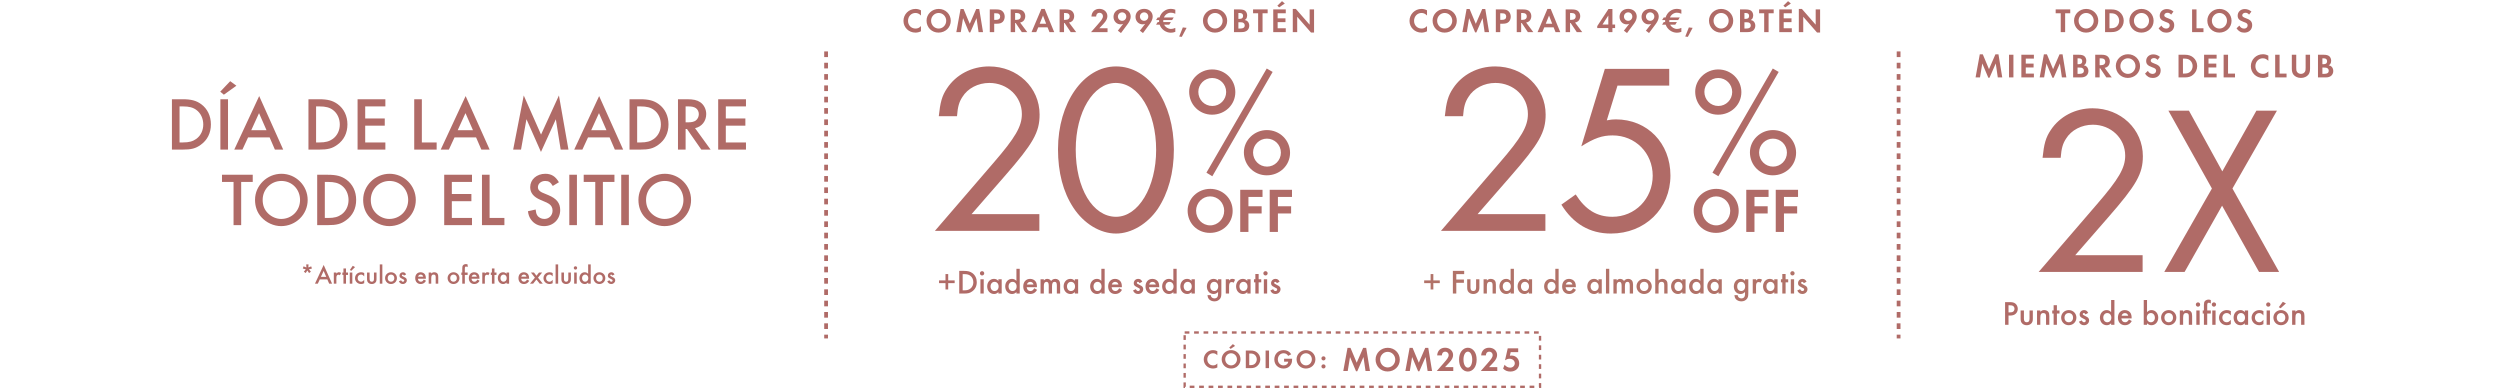 <svg width="1324" height="206" viewBox="0 0 1324 206" fill="none" xmlns="http://www.w3.org/2000/svg">
<path d="M91.052 79.234V52.554H96.652C101.252 52.554 103.932 53.274 106.532 55.154C109.852 57.594 111.692 61.394 111.692 65.874C111.692 70.434 109.852 74.154 106.332 76.674C103.652 78.634 101.332 79.234 96.572 79.234H91.052ZM95.092 75.434H96.892C100.132 75.434 102.132 74.874 104.012 73.514C106.332 71.794 107.652 69.034 107.652 65.914C107.652 62.754 106.292 59.914 104.012 58.234C102.252 56.914 100.132 56.354 96.892 56.354H95.092V75.434ZM120.756 52.554V79.234H116.716V52.554H120.756ZM125.196 45.394L118.556 50.154L116.636 48.554L121.916 42.994L125.196 45.394ZM142.785 72.754H131.385L128.385 79.234H124.065L137.265 50.874L149.985 79.234H145.585L142.785 72.754ZM141.145 68.954L137.185 59.914L133.065 68.954H141.145ZM163.356 79.234V52.554H168.956C173.556 52.554 176.236 53.274 178.836 55.154C182.156 57.594 183.996 61.394 183.996 65.874C183.996 70.434 182.156 74.154 178.636 76.674C175.956 78.634 173.636 79.234 168.876 79.234H163.356ZM167.396 75.434H169.196C172.436 75.434 174.436 74.874 176.316 73.514C178.636 71.794 179.956 69.034 179.956 65.914C179.956 62.754 178.596 59.914 176.316 58.234C174.556 56.914 172.436 56.354 169.196 56.354H167.396V75.434ZM204.092 56.354H193.412V62.754H203.772V66.554H193.412V75.434H204.092V79.234H189.372V52.554H204.092V56.354ZM223.412 52.554V75.434H231.252V79.234H219.372V52.554H223.412ZM252.121 72.754H240.721L237.721 79.234H233.401L246.601 50.874L259.321 79.234H254.921L252.121 72.754ZM250.481 68.954L246.521 59.914L242.401 68.954H250.481ZM271.772 79.234L277.372 50.554L286.532 71.274L296.012 50.554L301.052 79.234H296.932L294.372 63.154L286.492 80.474L278.812 63.114L275.932 79.234H271.772ZM322.824 72.754H311.424L308.424 79.234H304.104L317.304 50.874L330.024 79.234H325.624L322.824 72.754ZM321.184 68.954L317.224 59.914L313.104 68.954H321.184ZM333.395 79.234V52.554H338.995C343.595 52.554 346.275 53.274 348.875 55.154C352.195 57.594 354.035 61.394 354.035 65.874C354.035 70.434 352.195 74.154 348.675 76.674C345.995 78.634 343.675 79.234 338.915 79.234H333.395ZM337.435 75.434H339.235C342.475 75.434 344.475 74.874 346.355 73.514C348.675 71.794 349.995 69.034 349.995 65.914C349.995 62.754 348.635 59.914 346.355 58.234C344.595 56.914 342.475 56.354 339.235 56.354H337.435V75.434ZM368.099 67.874L376.339 79.234H371.419L363.819 68.314H363.099V79.234H359.059V52.554H363.779C367.219 52.554 369.139 52.994 370.819 54.114C372.779 55.434 374.019 57.834 374.019 60.394C374.019 64.154 371.659 67.114 368.099 67.874ZM363.099 64.794H364.379C366.179 64.794 367.499 64.514 368.419 63.874C369.459 63.114 370.099 61.834 370.099 60.434C370.099 59.154 369.499 57.954 368.539 57.274C367.579 56.634 366.419 56.354 364.539 56.354H363.099V64.794ZM395.068 56.354H384.388V62.754H394.748V66.554H384.388V75.434H395.068V79.234H380.348V52.554H395.068V56.354ZM127.728 96.354V119.234H123.688V96.354H117.568V92.554H133.848V96.354H127.728ZM149.064 92.034C156.704 92.034 162.944 98.274 162.944 105.914C162.944 113.594 156.664 119.754 148.864 119.754C145.024 119.754 141.064 117.954 138.424 115.034C136.184 112.554 135.064 109.434 135.064 105.794C135.064 98.274 141.424 92.034 149.064 92.034ZM149.024 95.834C143.504 95.834 139.104 100.234 139.104 105.834C139.104 108.834 140.064 111.194 142.064 113.114C143.944 114.914 146.464 115.954 148.904 115.954C154.544 115.954 158.904 111.554 158.904 105.914C158.904 100.234 154.624 95.834 149.024 95.834ZM167.985 119.234V92.554H173.585C178.185 92.554 180.865 93.274 183.465 95.154C186.785 97.594 188.625 101.394 188.625 105.874C188.625 110.434 186.785 114.154 183.265 116.674C180.585 118.634 178.265 119.234 173.505 119.234H167.985ZM172.025 115.434H173.825C177.065 115.434 179.065 114.874 180.945 113.514C183.265 111.794 184.585 109.034 184.585 105.914C184.585 102.754 183.225 99.914 180.945 98.234C179.185 96.914 177.065 96.354 173.825 96.354H172.025V115.434ZM206.329 92.034C213.969 92.034 220.209 98.274 220.209 105.914C220.209 113.594 213.929 119.754 206.129 119.754C202.289 119.754 198.329 117.954 195.689 115.034C193.449 112.554 192.329 109.434 192.329 105.794C192.329 98.274 198.689 92.034 206.329 92.034ZM206.289 95.834C200.769 95.834 196.369 100.234 196.369 105.834C196.369 108.834 197.329 111.194 199.329 113.114C201.209 114.914 203.729 115.954 206.169 115.954C211.809 115.954 216.169 111.554 216.169 105.914C216.169 100.234 211.889 95.834 206.289 95.834ZM249.971 96.354H239.291V102.754H249.651V106.554H239.291V115.434H249.971V119.234H235.251V92.554H249.971V96.354ZM259.291 92.554V115.434H267.131V119.234H255.251V92.554H259.291ZM295.995 96.514L292.755 98.474C291.515 96.434 290.595 95.834 288.755 95.834C286.555 95.834 284.875 97.274 284.875 99.154C284.875 100.034 285.275 100.794 286.155 101.394C286.915 101.914 286.915 101.914 290.435 103.354C294.755 105.154 296.675 107.554 296.675 111.234C296.675 116.114 293.035 119.754 288.115 119.754C285.195 119.754 282.715 118.474 281.155 116.194C280.275 114.914 279.875 113.874 279.595 111.874L283.675 110.954C283.875 112.554 284.035 113.194 284.435 113.874C285.115 115.154 286.635 115.954 288.275 115.954C290.795 115.954 292.635 114.074 292.635 111.514C292.635 109.994 291.995 108.834 290.795 107.994C289.875 107.394 289.875 107.394 286.275 105.874C282.555 104.314 280.795 102.114 280.795 99.114C280.795 95.074 284.235 92.034 288.795 92.034C291.995 92.034 294.195 93.394 295.995 96.514ZM305.541 92.554V119.234H301.501V92.554H305.541ZM319.29 96.354V119.234H315.25V96.354H309.13V92.554H325.41V96.354H319.29ZM333.041 92.554V119.234H329.001V92.554H333.041ZM352.11 92.034C359.75 92.034 365.99 98.274 365.99 105.914C365.99 113.594 359.71 119.754 351.91 119.754C348.07 119.754 344.11 117.954 341.47 115.034C339.23 112.554 338.11 109.434 338.11 105.794C338.11 98.274 344.47 92.034 352.11 92.034ZM352.07 95.834C346.55 95.834 342.15 100.234 342.15 105.834C342.15 108.834 343.11 111.194 345.11 113.114C346.99 114.914 349.51 115.954 351.95 115.954C357.59 115.954 361.95 111.554 361.95 105.914C361.95 100.234 357.67 95.834 352.07 95.834Z" fill="#B06B67"/>
<path d="M162.272 141.652L162.174 140.028H163.392L163.294 141.652L164.82 141.064L165.198 142.212L163.616 142.632L164.652 143.892L163.672 144.606L162.776 143.234L161.894 144.606L160.914 143.892L161.95 142.632L160.368 142.212L160.746 141.064L162.272 141.652ZM173.352 147.966H169.362L168.312 150.234H166.8L171.42 140.308L175.872 150.234H174.332L173.352 147.966ZM172.778 146.636L171.392 143.472L169.95 146.636H172.778ZM176.786 144.34H178.144V144.872C178.648 144.34 178.97 144.172 179.502 144.172C179.922 144.172 180.174 144.256 180.636 144.536L180.006 145.782C179.698 145.558 179.53 145.488 179.25 145.488C178.494 145.488 178.144 146.02 178.144 147.182V150.234H176.786V144.34ZM183.244 145.614V150.234H181.886V145.614H181.312V144.34H181.886V142.184H183.244V144.34H184.308V145.614H183.244ZM186.593 144.34V150.234H185.235V144.34H186.593ZM188.035 141.442L186.033 143.43L185.291 142.982L186.817 140.77L188.035 141.442ZM192.889 144.592V146.398C192.259 145.642 191.853 145.404 191.195 145.404C190.159 145.404 189.403 146.216 189.403 147.294C189.403 148.4 190.145 149.198 191.167 149.198C191.839 149.198 192.231 148.96 192.889 148.176V149.982C192.273 150.304 191.853 150.416 191.223 150.416C189.403 150.416 188.017 149.072 188.017 147.322C188.017 145.558 189.431 144.186 191.237 144.186C191.867 144.186 192.343 144.298 192.889 144.592ZM195.739 144.34V147.728C195.739 148.736 196.103 149.198 196.901 149.198C197.685 149.198 198.049 148.736 198.049 147.728V144.34H199.407V147.756C199.407 148.68 199.239 149.184 198.791 149.674C198.315 150.164 197.671 150.416 196.887 150.416C196.117 150.416 195.473 150.164 194.997 149.674C194.549 149.184 194.381 148.68 194.381 147.756V144.34H195.739ZM202.493 140.028V150.234H201.135V140.028H202.493ZM207.067 144.186C208.845 144.186 210.217 145.544 210.217 147.294C210.217 149.058 208.845 150.416 207.053 150.416C205.289 150.416 203.931 149.044 203.931 147.252C203.931 145.558 205.331 144.186 207.067 144.186ZM207.067 145.404C206.031 145.404 205.317 146.16 205.317 147.28C205.317 148.442 206.003 149.198 207.067 149.198C208.131 149.198 208.831 148.442 208.831 147.308C208.831 146.16 208.131 145.404 207.067 145.404ZM215.079 145.348L213.959 145.95C213.763 145.572 213.567 145.404 213.287 145.404C213.035 145.404 212.839 145.586 212.839 145.824C212.839 146.076 212.993 146.202 213.623 146.496C214.211 146.776 214.477 146.916 214.743 147.098C215.219 147.42 215.457 147.868 215.457 148.428C215.457 149.548 214.533 150.416 213.357 150.416C212.363 150.416 211.663 149.926 211.257 148.96L212.419 148.428C212.741 149.016 212.965 149.198 213.371 149.198C213.791 149.198 214.071 148.946 214.071 148.568C214.071 148.176 213.987 148.12 212.713 147.49C211.845 147.07 211.565 146.692 211.565 145.964C211.565 144.942 212.349 144.186 213.399 144.186C214.169 144.186 214.687 144.55 215.079 145.348ZM225.542 147.616H221.328C221.398 148.582 221.986 149.198 222.854 149.198C223.54 149.198 223.904 148.932 224.45 148.05L225.598 148.694C225.29 149.212 225.108 149.45 224.8 149.702C224.282 150.164 223.554 150.416 222.812 150.416C221.062 150.416 219.9 149.184 219.9 147.308C219.9 145.432 221.034 144.186 222.742 144.186C223.708 144.186 224.604 144.634 225.066 145.348C225.374 145.838 225.542 146.524 225.542 147.294V147.616ZM221.412 146.51H224.142C223.96 145.81 223.47 145.418 222.77 145.418C222.112 145.418 221.58 145.838 221.412 146.51ZM227.03 144.34H228.388V144.886C228.934 144.354 229.326 144.186 229.998 144.186C230.74 144.186 231.398 144.494 231.734 144.984C231.986 145.376 232.098 145.838 232.098 146.622V150.234H230.74V146.944C230.74 146.328 230.698 146.048 230.558 145.824C230.39 145.558 230.068 145.404 229.648 145.404C228.724 145.404 228.388 145.936 228.388 147.392V150.234H227.03V144.34ZM240.181 144.186C241.959 144.186 243.331 145.544 243.331 147.294C243.331 149.058 241.959 150.416 240.167 150.416C238.403 150.416 237.045 149.044 237.045 147.252C237.045 145.558 238.445 144.186 240.181 144.186ZM240.181 145.404C239.145 145.404 238.431 146.16 238.431 147.28C238.431 148.442 239.117 149.198 240.181 149.198C241.245 149.198 241.945 148.442 241.945 147.308C241.945 146.16 241.245 145.404 240.181 145.404ZM246.176 145.614V150.234H244.818V145.614H244.328V144.34H244.818V142.072C244.818 141.302 244.93 140.826 245.21 140.504C245.518 140.112 246.134 139.86 246.75 139.86C247.072 139.86 247.268 139.902 247.66 140.07V141.456C247.156 141.204 247.044 141.162 246.792 141.162C246.316 141.162 246.176 141.442 246.176 142.408V144.34H247.66V145.614H246.176ZM253.925 147.616H249.711C249.781 148.582 250.369 149.198 251.237 149.198C251.923 149.198 252.287 148.932 252.833 148.05L253.981 148.694C253.673 149.212 253.491 149.45 253.183 149.702C252.665 150.164 251.937 150.416 251.195 150.416C249.445 150.416 248.283 149.184 248.283 147.308C248.283 145.432 249.417 144.186 251.125 144.186C252.091 144.186 252.987 144.634 253.449 145.348C253.757 145.838 253.925 146.524 253.925 147.294V147.616ZM249.795 146.51H252.525C252.343 145.81 251.853 145.418 251.153 145.418C250.495 145.418 249.963 145.838 249.795 146.51ZM255.413 144.34H256.771V144.872C257.275 144.34 257.597 144.172 258.129 144.172C258.549 144.172 258.801 144.256 259.263 144.536L258.633 145.782C258.325 145.558 258.157 145.488 257.877 145.488C257.121 145.488 256.771 146.02 256.771 147.182V150.234H255.413V144.34ZM261.871 145.614V150.234H260.513V145.614H259.939V144.34H260.513V142.184H261.871V144.34H262.935V145.614H261.871ZM268.27 144.34H269.628V150.234H268.27V149.618C267.64 150.206 267.178 150.416 266.464 150.416C264.84 150.416 263.65 149.086 263.65 147.28C263.65 145.502 264.84 144.186 266.422 144.186C267.178 144.186 267.682 144.41 268.27 145.026V144.34ZM266.674 145.404C265.736 145.404 265.036 146.202 265.036 147.28C265.036 148.4 265.708 149.198 266.66 149.198C267.668 149.198 268.354 148.428 268.354 147.308C268.354 146.188 267.668 145.404 266.674 145.404ZM280.216 147.616H276.002C276.072 148.582 276.66 149.198 277.528 149.198C278.214 149.198 278.578 148.932 279.124 148.05L280.272 148.694C279.964 149.212 279.782 149.45 279.474 149.702C278.956 150.164 278.228 150.416 277.486 150.416C275.736 150.416 274.574 149.184 274.574 147.308C274.574 145.432 275.708 144.186 277.416 144.186C278.382 144.186 279.278 144.634 279.74 145.348C280.048 145.838 280.216 146.524 280.216 147.294V147.616ZM276.086 146.51H278.816C278.634 145.81 278.144 145.418 277.444 145.418C276.786 145.418 276.254 145.838 276.086 146.51ZM283.292 147.042L281.178 144.34H282.802L284.104 146.062L285.448 144.34H287.114L284.93 147.042L287.45 150.234H285.84L284.104 148.036L282.34 150.234H280.674L283.292 147.042ZM292.694 144.592V146.398C292.064 145.642 291.658 145.404 291 145.404C289.964 145.404 289.208 146.216 289.208 147.294C289.208 148.4 289.95 149.198 290.972 149.198C291.644 149.198 292.036 148.96 292.694 148.176V149.982C292.078 150.304 291.658 150.416 291.028 150.416C289.208 150.416 287.822 149.072 287.822 147.322C287.822 145.558 289.236 144.186 291.042 144.186C291.672 144.186 292.148 144.298 292.694 144.592ZM295.599 140.028V150.234H294.241V140.028H295.599ZM298.675 144.34V147.728C298.675 148.736 299.039 149.198 299.837 149.198C300.621 149.198 300.985 148.736 300.985 147.728V144.34H302.343V147.756C302.343 148.68 302.175 149.184 301.727 149.674C301.251 150.164 300.607 150.416 299.823 150.416C299.053 150.416 298.409 150.164 297.933 149.674C297.485 149.184 297.317 148.68 297.317 147.756V144.34H298.675ZM305.443 144.34V150.234H304.085V144.34H305.443ZM304.757 141.008C305.261 141.008 305.653 141.4 305.653 141.89C305.653 142.38 305.261 142.786 304.771 142.786C304.267 142.786 303.875 142.38 303.875 141.89C303.875 141.414 304.281 141.008 304.757 141.008ZM311.487 140.028H312.845V150.234H311.487V149.618C310.913 150.178 310.381 150.416 309.667 150.416C308.057 150.416 306.867 149.086 306.867 147.28C306.867 145.516 308.057 144.186 309.639 144.186C310.381 144.186 310.913 144.424 311.487 145.026V140.028ZM309.891 145.404C308.953 145.404 308.253 146.202 308.253 147.266C308.253 148.4 308.925 149.198 309.877 149.198C310.885 149.198 311.571 148.428 311.571 147.308C311.571 146.188 310.885 145.404 309.891 145.404ZM317.427 144.186C319.205 144.186 320.577 145.544 320.577 147.294C320.577 149.058 319.205 150.416 317.413 150.416C315.649 150.416 314.291 149.044 314.291 147.252C314.291 145.558 315.691 144.186 317.427 144.186ZM317.427 145.404C316.391 145.404 315.677 146.16 315.677 147.28C315.677 148.442 316.363 149.198 317.427 149.198C318.491 149.198 319.191 148.442 319.191 147.308C319.191 146.16 318.491 145.404 317.427 145.404ZM325.438 145.348L324.318 145.95C324.122 145.572 323.926 145.404 323.646 145.404C323.394 145.404 323.198 145.586 323.198 145.824C323.198 146.076 323.352 146.202 323.982 146.496C324.57 146.776 324.836 146.916 325.102 147.098C325.578 147.42 325.816 147.868 325.816 148.428C325.816 149.548 324.892 150.416 323.716 150.416C322.722 150.416 322.022 149.926 321.616 148.96L322.778 148.428C323.1 149.016 323.324 149.198 323.73 149.198C324.15 149.198 324.43 148.946 324.43 148.568C324.43 148.176 324.346 148.12 323.072 147.49C322.204 147.07 321.924 146.692 321.924 145.964C321.924 144.942 322.708 144.186 323.758 144.186C324.528 144.186 325.046 144.55 325.438 145.348Z" fill="#B06B67"/>
<path d="M437.5 27.234L437.5 179.234" stroke="#B06B67" stroke-width="2" stroke-dasharray="3 3"/>
<path d="M487.746 5.462V8.216C486.774 7.262 485.928 6.866 484.812 6.866C482.598 6.866 480.888 8.684 480.888 11.042C480.888 13.382 482.598 15.128 484.866 15.128C486 15.128 486.792 14.768 487.746 13.814V16.568C486.666 17.072 485.82 17.27 484.812 17.27C481.266 17.27 478.476 14.534 478.476 11.06C478.476 7.55 481.302 4.724 484.812 4.724C485.874 4.724 486.702 4.94 487.746 5.462ZM497.136 4.724C500.718 4.724 503.526 7.478 503.526 11.006C503.526 14.552 500.7 17.27 497.046 17.27C493.446 17.27 490.692 14.516 490.692 10.916C490.692 7.496 493.572 4.724 497.136 4.724ZM497.1 6.866C494.922 6.866 493.104 8.72 493.104 10.952C493.104 13.274 494.886 15.128 497.118 15.128C499.314 15.128 501.114 13.274 501.114 10.988C501.114 8.702 499.332 6.866 497.1 6.866ZM506.474 17L508.706 4.778H510.308L513.584 12.626L516.986 4.778H518.606L520.604 17H518.246L517.166 9.602L513.872 17.162H513.224L510.038 9.602L508.832 17H506.474ZM526.529 12.554V17H524.189V4.994H527.699C529.265 4.994 530.111 5.246 530.867 5.912C531.641 6.614 532.091 7.658 532.091 8.81C532.091 9.854 531.731 10.826 531.119 11.492C530.435 12.212 529.463 12.554 528.041 12.554H526.529ZM526.529 10.52H527.483C528.941 10.52 529.679 9.944 529.679 8.792C529.679 8.216 529.445 7.694 529.067 7.406C528.707 7.136 528.203 7.028 527.339 7.028H526.529V10.52ZM540.248 11.942L544.028 17H541.148L537.908 12.176H537.602V17H535.262V4.994H538.736C540.068 4.994 541.13 5.282 541.796 5.84C542.534 6.452 542.984 7.478 542.984 8.54C542.984 9.62 542.57 10.61 541.904 11.186C541.436 11.582 541.004 11.798 540.248 11.942ZM537.602 10.52H538.286C539.762 10.52 540.572 9.872 540.572 8.684C540.572 7.496 539.798 6.884 538.322 6.884H537.602V10.52ZM554.781 14.462H549.867L548.787 17H546.303L551.505 4.742H553.269L558.309 17H555.807L554.781 14.462ZM554.043 12.572L552.369 8.252L550.623 12.572H554.043ZM566.156 11.942L569.936 17H567.056L563.816 12.176H563.51V17H561.17V4.994H564.644C565.976 4.994 567.038 5.282 567.704 5.84C568.442 6.452 568.892 7.478 568.892 8.54C568.892 9.62 568.478 10.61 567.812 11.186C567.344 11.582 566.912 11.798 566.156 11.942ZM563.51 10.52H564.194C565.67 10.52 566.48 9.872 566.48 8.684C566.48 7.496 565.706 6.884 564.23 6.884H563.51V10.52ZM582.179 14.966H586.553V17H577.823L581.351 12.986C583.547 10.502 584.123 9.584 584.123 8.576C584.123 7.55 583.313 6.758 582.287 6.758C581.225 6.758 580.559 7.496 580.505 8.738H578.021C578.183 6.254 579.803 4.688 582.215 4.688C584.645 4.688 586.463 6.326 586.463 8.558C586.463 9.89 585.815 11.132 584.285 12.752L582.179 14.966ZM593.67 17.504L592.014 16.244L594.84 12.608C594.264 12.824 593.94 12.896 593.436 12.896C591.348 12.896 589.71 11.15 589.71 8.918C589.71 6.452 591.618 4.688 594.3 4.688C596.928 4.688 598.818 6.398 598.818 8.792C598.818 9.944 598.278 11.33 597.306 12.608L593.67 17.504ZM594.264 6.542C593.058 6.542 592.05 7.55 592.05 8.756C592.05 10.016 593.04 11.024 594.282 11.024C595.506 11.024 596.478 10.034 596.478 8.774C596.478 7.514 595.506 6.542 594.264 6.542ZM605.323 17.504L603.667 16.244L606.493 12.608C605.917 12.824 605.593 12.896 605.089 12.896C603.001 12.896 601.363 11.15 601.363 8.918C601.363 6.452 603.271 4.688 605.953 4.688C608.581 4.688 610.471 6.398 610.471 8.792C610.471 9.944 609.931 11.33 608.959 12.608L605.323 17.504ZM605.917 6.542C604.711 6.542 603.703 7.55 603.703 8.756C603.703 10.016 604.693 11.024 605.935 11.024C607.159 11.024 608.131 10.034 608.131 8.774C608.131 7.514 607.159 6.542 605.917 6.542ZM613.124 9.242H614.096C614.96 6.488 617.336 4.688 620.09 4.688C620.828 4.688 621.584 4.832 622.448 5.12V7.28C621.638 6.902 620.864 6.722 620.108 6.722C618.524 6.722 617.066 7.712 616.418 9.242H621.62L620.738 10.628H616.076V10.736V11.024L616.058 11.348C616.058 11.402 616.058 11.528 616.094 11.672H620.108L619.226 13.058H616.526C617.192 14.408 618.65 15.326 620.144 15.326C620.9 15.326 621.656 15.146 622.448 14.768V16.874C621.566 17.198 620.864 17.324 620.108 17.324C617.444 17.324 614.978 15.542 614.15 13.058H612.242L613.124 11.672H613.862C613.844 11.546 613.844 11.438 613.844 11.33V11.312V11.024V10.754V10.628H612.242L613.124 9.242ZM626.425 14.516L628.423 14.75L625.885 19.52L624.499 19.358L626.425 14.516ZM643.525 4.724C647.107 4.724 649.915 7.478 649.915 11.006C649.915 14.552 647.089 17.27 643.435 17.27C639.835 17.27 637.081 14.516 637.081 10.916C637.081 7.496 639.961 4.724 643.525 4.724ZM643.489 6.866C641.311 6.866 639.493 8.72 639.493 10.952C639.493 13.274 641.275 15.128 643.507 15.128C645.703 15.128 647.503 13.274 647.503 10.988C647.503 8.702 645.721 6.866 643.489 6.866ZM653.512 17V4.994H656.482C657.868 4.994 658.804 5.228 659.416 5.714C660.082 6.236 660.496 7.172 660.496 8.162C660.496 8.81 660.316 9.44 660.046 9.872C659.848 10.142 659.65 10.304 659.182 10.592C659.992 10.772 660.37 10.952 660.748 11.348C661.288 11.888 661.612 12.734 661.612 13.616C661.612 14.57 661.234 15.47 660.55 16.082C659.848 16.712 658.894 17 657.562 17H653.512ZM655.852 9.998H656.518C657.724 9.998 658.336 9.476 658.336 8.432C658.336 7.406 657.724 6.884 656.554 6.884H655.852V9.998ZM655.852 15.11H656.86C658.444 15.11 659.2 14.57 659.2 13.454C659.2 12.878 658.948 12.392 658.498 12.122C658.084 11.852 657.706 11.78 656.734 11.78H655.852V15.11ZM668.646 17H666.306V7.028H663.624V4.994H671.346V7.028H668.646V17ZM680.946 7.028H676.644V9.692H680.784V11.726H676.644V14.966H680.946V17H674.304V4.994H680.946V7.028ZM680.442 1.844L677.436 3.896L676.482 3.014L678.948 0.62L680.442 1.844ZM684.657 17V4.724H686.277L693.585 13.076V4.994H695.925V17.234H694.305L686.997 8.882V17H684.657Z" fill="#B06B67"/>
<path d="M514.549 113.396H550.444V122.273H495.123L526.257 86.122C537.707 72.871 541.181 66.952 541.181 60.391C541.181 51.128 533.59 43.923 523.941 43.923C518.023 43.923 512.491 46.754 509.66 51.385C507.988 53.958 507.216 56.403 506.83 61.549H497.181C497.953 54.216 498.854 50.742 501.555 46.754C506.315 39.549 514.549 35.175 523.812 35.175C538.865 35.175 550.572 46.368 550.572 60.648C550.572 70.04 547.227 75.958 532.046 93.326L514.549 113.396ZM591.064 35.175C608.561 35.175 621.684 54.216 621.684 79.174C621.684 91.525 618.724 102.203 613.192 110.566C607.789 118.542 599.169 123.689 591.064 123.689C582.573 123.689 573.953 118.414 568.421 109.923C563.017 101.689 560.316 91.268 560.316 79.046C560.316 54.473 573.824 35.175 591.064 35.175ZM590.935 43.923C578.971 43.923 569.707 59.362 569.707 79.174C569.707 99.759 578.713 114.812 591.064 114.812C602.9 114.812 612.292 99.116 612.292 79.432C612.292 59.233 603.029 43.923 590.935 43.923Z" fill="#B06B67"/>
<path d="M641.964 36.777C648.798 36.777 654.232 42.129 654.232 48.799C654.232 55.468 648.798 60.738 641.882 60.738C635.13 60.738 629.778 55.386 629.778 48.552C629.778 42.129 635.377 36.777 641.964 36.777ZM641.964 41.306C637.93 41.306 634.636 44.6 634.636 48.634C634.636 52.833 637.93 56.127 642.046 56.127C646.081 56.127 649.375 52.833 649.375 48.717C649.375 44.6 646.081 41.306 641.964 41.306ZM670.865 36.283L673.994 38.095L642.046 93.344L638.918 91.45L670.865 36.283ZM670.947 68.889C677.781 68.889 683.216 74.241 683.216 80.911C683.216 87.58 677.781 92.85 670.865 92.85C664.113 92.85 658.761 87.498 658.761 80.664C658.761 74.241 664.278 68.889 670.947 68.889ZM670.947 73.418C666.995 73.418 663.619 76.712 663.619 80.746C663.619 84.945 666.913 88.239 671.029 88.239C675.064 88.239 678.358 84.945 678.358 80.828C678.358 76.712 675.064 73.418 670.947 73.418Z" fill="#B06B67"/>
<path d="M640.939 100.023C647.595 100.023 652.813 105.141 652.813 111.697C652.813 118.287 647.562 123.338 640.771 123.338C634.082 123.338 628.964 118.22 628.964 111.53C628.964 105.174 634.316 100.023 640.939 100.023ZM640.872 104.004C636.824 104.004 633.446 107.449 633.446 111.597C633.446 115.912 636.757 119.357 640.905 119.357C644.986 119.357 648.331 115.912 648.331 111.664C648.331 107.416 645.02 104.004 640.872 104.004ZM668.63 104.305H661.17V109.255H668.161V113.035H661.17V122.836H656.822V100.525H668.63V104.305ZM684.244 104.305H676.785V109.255H683.776V113.035H676.785V122.836H672.436V100.525H684.244V104.305Z" fill="#B06B67"/>
<path d="M497.311 149.943V148.503H500.731V145.155H502.171V148.503H505.591V149.943H502.171V153.309H500.731V149.943H497.311ZM508.01 155.469V143.463H510.53C512.6 143.463 513.806 143.787 514.976 144.633C516.47 145.731 517.298 147.441 517.298 149.457C517.298 151.509 516.47 153.183 514.886 154.317C513.68 155.199 512.636 155.469 510.494 155.469H508.01ZM509.828 153.759H510.638C512.096 153.759 512.996 153.507 513.842 152.895C514.886 152.121 515.48 150.879 515.48 149.475C515.48 148.053 514.868 146.775 513.842 146.019C513.05 145.425 512.096 145.173 510.638 145.173H509.828V153.759ZM520.981 147.891V155.469H519.235V147.891H520.981ZM520.099 143.607C520.747 143.607 521.251 144.111 521.251 144.741C521.251 145.371 520.747 145.893 520.117 145.893C519.469 145.893 518.965 145.371 518.965 144.741C518.965 144.129 519.487 143.607 520.099 143.607ZM528.752 147.891H530.498V155.469H528.752V154.677C527.942 155.433 527.348 155.703 526.43 155.703C524.342 155.703 522.812 153.993 522.812 151.671C522.812 149.385 524.342 147.693 526.376 147.693C527.348 147.693 527.996 147.981 528.752 148.773V147.891ZM526.7 149.259C525.494 149.259 524.594 150.285 524.594 151.671C524.594 153.111 525.458 154.137 526.682 154.137C527.978 154.137 528.86 153.147 528.86 151.707C528.86 150.267 527.978 149.259 526.7 149.259ZM538.297 142.347H540.043V155.469H538.297V154.677C537.559 155.397 536.875 155.703 535.957 155.703C533.887 155.703 532.357 153.993 532.357 151.671C532.357 149.403 533.887 147.693 535.921 147.693C536.875 147.693 537.559 147.999 538.297 148.773V142.347ZM536.245 149.259C535.039 149.259 534.139 150.285 534.139 151.653C534.139 153.111 535.003 154.137 536.227 154.137C537.523 154.137 538.405 153.147 538.405 151.707C538.405 150.267 537.523 149.259 536.245 149.259ZM549.156 152.103H543.738C543.828 153.345 544.584 154.137 545.7 154.137C546.582 154.137 547.05 153.795 547.752 152.661L549.228 153.489C548.832 154.155 548.598 154.461 548.202 154.785C547.536 155.379 546.6 155.703 545.646 155.703C543.396 155.703 541.902 154.119 541.902 151.707C541.902 149.295 543.36 147.693 545.556 147.693C546.798 147.693 547.95 148.269 548.544 149.187C548.94 149.817 549.156 150.699 549.156 151.689V152.103ZM543.846 150.681H547.356C547.122 149.781 546.492 149.277 545.592 149.277C544.746 149.277 544.062 149.817 543.846 150.681ZM551.069 147.891H552.815V148.593C553.481 147.891 553.877 147.693 554.633 147.693C555.479 147.693 556.199 148.089 556.667 148.809C557.207 148.071 557.963 147.693 558.899 147.693C559.853 147.693 560.717 148.161 561.095 148.881C561.329 149.349 561.455 149.997 561.455 150.789V155.469H559.709V151.257C559.709 149.817 559.385 149.259 558.539 149.259C557.567 149.259 557.153 149.961 557.153 151.563V155.469H555.407V151.275C555.407 149.889 555.029 149.259 554.237 149.259C553.751 149.259 553.265 149.547 553.067 149.943C552.887 150.285 552.815 150.789 552.815 151.563V155.469H551.069V147.891ZM569.235 147.891H570.981V155.469H569.235V154.677C568.425 155.433 567.831 155.703 566.913 155.703C564.825 155.703 563.295 153.993 563.295 151.671C563.295 149.385 564.825 147.693 566.859 147.693C567.831 147.693 568.479 147.981 569.235 148.773V147.891ZM567.183 149.259C565.977 149.259 565.077 150.285 565.077 151.671C565.077 153.111 565.941 154.137 567.165 154.137C568.461 154.137 569.343 153.147 569.343 151.707C569.343 150.267 568.461 149.259 567.183 149.259ZM583.28 142.347H585.026V155.469H583.28V154.677C582.542 155.397 581.858 155.703 580.94 155.703C578.87 155.703 577.34 153.993 577.34 151.671C577.34 149.403 578.87 147.693 580.904 147.693C581.858 147.693 582.542 147.999 583.28 148.773V142.347ZM581.228 149.259C580.022 149.259 579.122 150.285 579.122 151.653C579.122 153.111 579.986 154.137 581.21 154.137C582.506 154.137 583.388 153.147 583.388 151.707C583.388 150.267 582.506 149.259 581.228 149.259ZM594.138 152.103H588.72C588.81 153.345 589.566 154.137 590.682 154.137C591.564 154.137 592.032 153.795 592.734 152.661L594.21 153.489C593.814 154.155 593.58 154.461 593.184 154.785C592.518 155.379 591.582 155.703 590.628 155.703C588.378 155.703 586.884 154.119 586.884 151.707C586.884 149.295 588.342 147.693 590.538 147.693C591.78 147.693 592.932 148.269 593.526 149.187C593.922 149.817 594.138 150.699 594.138 151.689V152.103ZM588.828 150.681H592.338C592.104 149.781 591.474 149.277 590.574 149.277C589.728 149.277 589.044 149.817 588.828 150.681ZM604.961 149.187L603.521 149.961C603.269 149.475 603.017 149.259 602.657 149.259C602.333 149.259 602.081 149.493 602.081 149.799C602.081 150.123 602.279 150.285 603.089 150.663C603.845 151.023 604.187 151.203 604.529 151.437C605.141 151.851 605.447 152.427 605.447 153.147C605.447 154.587 604.259 155.703 602.747 155.703C601.469 155.703 600.569 155.073 600.047 153.831L601.541 153.147C601.955 153.903 602.243 154.137 602.765 154.137C603.305 154.137 603.665 153.813 603.665 153.327C603.665 152.823 603.557 152.751 601.919 151.941C600.803 151.401 600.443 150.915 600.443 149.979C600.443 148.665 601.451 147.693 602.801 147.693C603.791 147.693 604.457 148.161 604.961 149.187ZM613.914 152.103H608.496C608.586 153.345 609.342 154.137 610.458 154.137C611.34 154.137 611.808 153.795 612.51 152.661L613.986 153.489C613.59 154.155 613.356 154.461 612.96 154.785C612.294 155.379 611.358 155.703 610.404 155.703C608.154 155.703 606.66 154.119 606.66 151.707C606.66 149.295 608.118 147.693 610.314 147.693C611.556 147.693 612.708 148.269 613.302 149.187C613.698 149.817 613.914 150.699 613.914 151.689V152.103ZM608.604 150.681H612.114C611.88 149.781 611.25 149.277 610.35 149.277C609.504 149.277 608.82 149.817 608.604 150.681ZM621.407 142.347H623.153V155.469H621.407V154.677C620.669 155.397 619.985 155.703 619.067 155.703C616.997 155.703 615.467 153.993 615.467 151.671C615.467 149.403 616.997 147.693 619.031 147.693C619.985 147.693 620.669 147.999 621.407 148.773V142.347ZM619.355 149.259C618.149 149.259 617.249 150.285 617.249 151.653C617.249 153.111 618.113 154.137 619.337 154.137C620.633 154.137 621.515 153.147 621.515 151.707C621.515 150.267 620.633 149.259 619.355 149.259ZM631.039 147.891H632.785V155.469H631.039V154.677C630.229 155.433 629.635 155.703 628.717 155.703C626.629 155.703 625.099 153.993 625.099 151.671C625.099 149.385 626.629 147.693 628.663 147.693C629.635 147.693 630.283 147.981 631.039 148.773V147.891ZM628.987 149.259C627.781 149.259 626.881 150.285 626.881 151.671C626.881 153.111 627.745 154.137 628.969 154.137C630.265 154.137 631.147 153.147 631.147 151.707C631.147 150.267 630.265 149.259 628.987 149.259ZM646.83 147.891V155.289C646.83 156.765 646.668 157.449 646.182 158.151C645.534 159.069 644.436 159.609 643.176 159.609C641.916 159.609 640.764 159.105 640.116 158.259C639.756 157.773 639.594 157.305 639.468 156.297H641.178C641.34 157.017 641.502 157.341 641.862 157.611C642.222 157.881 642.69 158.043 643.158 158.043C643.824 158.043 644.436 157.737 644.742 157.269C644.976 156.909 645.084 156.423 645.084 155.685V154.623C644.364 155.379 643.626 155.703 642.69 155.703C640.656 155.703 639.162 154.029 639.162 151.743C639.162 149.403 640.656 147.693 642.708 147.693C643.644 147.693 644.472 148.071 645.084 148.755V147.891H646.83ZM643.032 149.259C641.772 149.259 640.944 150.231 640.944 151.707C640.944 152.535 641.142 153.093 641.574 153.525C641.97 153.921 642.51 154.137 643.032 154.137C644.292 154.137 645.156 153.147 645.156 151.707C645.156 150.249 644.292 149.259 643.032 149.259ZM649.172 147.891H650.918V148.575C651.566 147.891 651.98 147.675 652.664 147.675C653.204 147.675 653.528 147.783 654.122 148.143L653.312 149.745C652.916 149.457 652.7 149.367 652.34 149.367C651.368 149.367 650.918 150.051 650.918 151.545V155.469H649.172V147.891ZM660.571 147.891H662.317V155.469H660.571V154.677C659.761 155.433 659.167 155.703 658.249 155.703C656.161 155.703 654.631 153.993 654.631 151.671C654.631 149.385 656.161 147.693 658.195 147.693C659.167 147.693 659.815 147.981 660.571 148.773V147.891ZM658.519 149.259C657.313 149.259 656.413 150.285 656.413 151.671C656.413 153.111 657.277 154.137 658.501 154.137C659.797 154.137 660.679 153.147 660.679 151.707C660.679 150.267 659.797 149.259 658.519 149.259ZM666.582 149.529V155.469H664.836V149.529H664.098V147.891H664.836V145.119H666.582V147.891H667.95V149.529H666.582ZM671.081 147.891V155.469H669.335V147.891H671.081ZM670.199 143.607C670.847 143.607 671.351 144.111 671.351 144.741C671.351 145.371 670.847 145.893 670.217 145.893C669.569 145.893 669.065 145.371 669.065 144.741C669.065 144.129 669.587 143.607 670.199 143.607ZM677.682 149.187L676.242 149.961C675.99 149.475 675.738 149.259 675.378 149.259C675.054 149.259 674.802 149.493 674.802 149.799C674.802 150.123 675 150.285 675.81 150.663C676.566 151.023 676.908 151.203 677.25 151.437C677.862 151.851 678.168 152.427 678.168 153.147C678.168 154.587 676.98 155.703 675.468 155.703C674.19 155.703 673.29 155.073 672.768 153.831L674.262 153.147C674.676 153.903 674.964 154.137 675.486 154.137C676.026 154.137 676.386 153.813 676.386 153.327C676.386 152.823 676.278 152.751 674.64 151.941C673.524 151.401 673.164 150.915 673.164 149.979C673.164 148.665 674.172 147.693 675.522 147.693C676.512 147.693 677.178 148.161 677.682 149.187Z" fill="#B06B67"/>
<path d="M755.746 5.462V8.216C754.774 7.262 753.928 6.866 752.812 6.866C750.598 6.866 748.888 8.684 748.888 11.042C748.888 13.382 750.598 15.128 752.866 15.128C754 15.128 754.792 14.768 755.746 13.814V16.568C754.666 17.072 753.82 17.27 752.812 17.27C749.266 17.27 746.476 14.534 746.476 11.06C746.476 7.55 749.302 4.724 752.812 4.724C753.874 4.724 754.702 4.94 755.746 5.462ZM765.136 4.724C768.718 4.724 771.526 7.478 771.526 11.006C771.526 14.552 768.7 17.27 765.046 17.27C761.446 17.27 758.692 14.516 758.692 10.916C758.692 7.496 761.572 4.724 765.136 4.724ZM765.1 6.866C762.922 6.866 761.104 8.72 761.104 10.952C761.104 13.274 762.886 15.128 765.118 15.128C767.314 15.128 769.114 13.274 769.114 10.988C769.114 8.702 767.332 6.866 765.1 6.866ZM774.474 17L776.706 4.778H778.308L781.584 12.626L784.986 4.778H786.606L788.604 17H786.246L785.166 9.602L781.872 17.162H781.224L778.038 9.602L776.832 17H774.474ZM794.529 12.554V17H792.189V4.994H795.699C797.265 4.994 798.111 5.246 798.867 5.912C799.641 6.614 800.091 7.658 800.091 8.81C800.091 9.854 799.731 10.826 799.119 11.492C798.435 12.212 797.463 12.554 796.041 12.554H794.529ZM794.529 10.52H795.483C796.941 10.52 797.679 9.944 797.679 8.792C797.679 8.216 797.445 7.694 797.067 7.406C796.707 7.136 796.203 7.028 795.339 7.028H794.529V10.52ZM808.248 11.942L812.028 17H809.148L805.908 12.176H805.602V17H803.262V4.994H806.736C808.068 4.994 809.13 5.282 809.796 5.84C810.534 6.452 810.984 7.478 810.984 8.54C810.984 9.62 810.57 10.61 809.904 11.186C809.436 11.582 809.004 11.798 808.248 11.942ZM805.602 10.52H806.286C807.762 10.52 808.572 9.872 808.572 8.684C808.572 7.496 807.798 6.884 806.322 6.884H805.602V10.52ZM822.781 14.462H817.867L816.787 17H814.303L819.505 4.742H821.269L826.309 17H823.807L822.781 14.462ZM822.043 12.572L820.369 8.252L818.623 12.572H822.043ZM834.156 11.942L837.936 17H835.056L831.816 12.176H831.51V17H829.17V4.994H832.644C833.976 4.994 835.038 5.282 835.704 5.84C836.442 6.452 836.892 7.478 836.892 8.54C836.892 9.62 836.478 10.61 835.812 11.186C835.344 11.582 834.912 11.798 834.156 11.942ZM831.51 10.52H832.194C833.67 10.52 834.48 9.872 834.48 8.684C834.48 7.496 833.706 6.884 832.23 6.884H831.51V10.52ZM853.941 13.004H855.363V14.876H853.941V17H851.763V14.876H845.895V13.832L851.835 4.778H853.941V13.004ZM851.763 13.004V8.234L848.667 13.004H851.763ZM861.67 17.504L860.014 16.244L862.84 12.608C862.264 12.824 861.94 12.896 861.436 12.896C859.348 12.896 857.71 11.15 857.71 8.918C857.71 6.452 859.618 4.688 862.3 4.688C864.928 4.688 866.818 6.398 866.818 8.792C866.818 9.944 866.278 11.33 865.306 12.608L861.67 17.504ZM862.264 6.542C861.058 6.542 860.05 7.55 860.05 8.756C860.05 10.016 861.04 11.024 862.282 11.024C863.506 11.024 864.478 10.034 864.478 8.774C864.478 7.514 863.506 6.542 862.264 6.542ZM873.323 17.504L871.667 16.244L874.493 12.608C873.917 12.824 873.593 12.896 873.089 12.896C871.001 12.896 869.363 11.15 869.363 8.918C869.363 6.452 871.271 4.688 873.953 4.688C876.581 4.688 878.471 6.398 878.471 8.792C878.471 9.944 877.931 11.33 876.959 12.608L873.323 17.504ZM873.917 6.542C872.711 6.542 871.703 7.55 871.703 8.756C871.703 10.016 872.693 11.024 873.935 11.024C875.159 11.024 876.131 10.034 876.131 8.774C876.131 7.514 875.159 6.542 873.917 6.542ZM881.124 9.242H882.096C882.96 6.488 885.336 4.688 888.09 4.688C888.828 4.688 889.584 4.832 890.448 5.12V7.28C889.638 6.902 888.864 6.722 888.108 6.722C886.524 6.722 885.066 7.712 884.418 9.242H889.62L888.738 10.628H884.076V10.736V11.024L884.058 11.348C884.058 11.402 884.058 11.528 884.094 11.672H888.108L887.226 13.058H884.526C885.192 14.408 886.65 15.326 888.144 15.326C888.9 15.326 889.656 15.146 890.448 14.768V16.874C889.566 17.198 888.864 17.324 888.108 17.324C885.444 17.324 882.978 15.542 882.15 13.058H880.242L881.124 11.672H881.862C881.844 11.546 881.844 11.438 881.844 11.33V11.312V11.024V10.754V10.628H880.242L881.124 9.242ZM894.425 14.516L896.423 14.75L893.885 19.52L892.499 19.358L894.425 14.516ZM911.525 4.724C915.107 4.724 917.915 7.478 917.915 11.006C917.915 14.552 915.089 17.27 911.435 17.27C907.835 17.27 905.081 14.516 905.081 10.916C905.081 7.496 907.961 4.724 911.525 4.724ZM911.489 6.866C909.311 6.866 907.493 8.72 907.493 10.952C907.493 13.274 909.275 15.128 911.507 15.128C913.703 15.128 915.503 13.274 915.503 10.988C915.503 8.702 913.721 6.866 911.489 6.866ZM921.512 17V4.994H924.482C925.868 4.994 926.804 5.228 927.416 5.714C928.082 6.236 928.496 7.172 928.496 8.162C928.496 8.81 928.316 9.44 928.046 9.872C927.848 10.142 927.65 10.304 927.182 10.592C927.992 10.772 928.37 10.952 928.748 11.348C929.288 11.888 929.612 12.734 929.612 13.616C929.612 14.57 929.234 15.47 928.55 16.082C927.848 16.712 926.894 17 925.562 17H921.512ZM923.852 9.998H924.518C925.724 9.998 926.336 9.476 926.336 8.432C926.336 7.406 925.724 6.884 924.554 6.884H923.852V9.998ZM923.852 15.11H924.86C926.444 15.11 927.2 14.57 927.2 13.454C927.2 12.878 926.948 12.392 926.498 12.122C926.084 11.852 925.706 11.78 924.734 11.78H923.852V15.11ZM936.646 17H934.306V7.028H931.624V4.994H939.346V7.028H936.646V17ZM948.946 7.028H944.644V9.692H948.784V11.726H944.644V14.966H948.946V17H942.304V4.994H948.946V7.028ZM948.442 1.844L945.436 3.896L944.482 3.014L946.948 0.62L948.442 1.844ZM952.657 17V4.724H954.277L961.585 13.076V4.994H963.925V17.234H962.305L954.997 8.882V17H952.657Z" fill="#B06B67"/>
<path d="M782.549 113.396H818.444V122.273H763.123L794.257 86.122C805.707 72.871 809.181 66.952 809.181 60.391C809.181 51.128 801.59 43.923 791.941 43.923C786.023 43.923 780.491 46.754 777.66 51.385C775.988 53.958 775.216 56.403 774.83 61.549H765.181C765.953 54.216 766.854 50.742 769.555 46.754C774.315 39.549 782.549 35.175 791.812 35.175C806.865 35.175 818.572 46.368 818.572 60.648C818.572 70.04 815.227 75.958 800.046 93.326L782.549 113.396ZM884.023 45.339H856.62L850.959 63.736C853.017 63.35 854.046 63.221 855.719 63.221C872.444 63.221 884.666 75.829 884.666 92.94C884.666 110.566 871.157 123.689 853.146 123.689C841.953 123.689 833.205 118.542 826.901 108.379L834.491 102.975C839.637 111.081 845.684 114.812 853.918 114.812C865.883 114.812 875.274 105.291 875.274 93.069C875.274 80.976 866.011 71.713 854.046 71.713C848.514 71.713 844.397 73.128 837.45 77.502L849.93 36.462H884.023V45.339Z" fill="#B06B67"/>
<path d="M909.964 36.777C916.798 36.777 922.232 42.129 922.232 48.799C922.232 55.468 916.798 60.738 909.882 60.738C903.13 60.738 897.778 55.386 897.778 48.552C897.778 42.129 903.377 36.777 909.964 36.777ZM909.964 41.306C905.93 41.306 902.636 44.6 902.636 48.634C902.636 52.833 905.93 56.127 910.046 56.127C914.081 56.127 917.375 52.833 917.375 48.717C917.375 44.6 914.081 41.306 909.964 41.306ZM938.865 36.283L941.994 38.095L910.046 93.344L906.918 91.45L938.865 36.283ZM938.947 68.889C945.781 68.889 951.216 74.241 951.216 80.911C951.216 87.58 945.781 92.85 938.865 92.85C932.113 92.85 926.761 87.498 926.761 80.664C926.761 74.241 932.278 68.889 938.947 68.889ZM938.947 73.418C934.995 73.418 931.619 76.712 931.619 80.746C931.619 84.945 934.913 88.239 939.029 88.239C943.064 88.239 946.358 84.945 946.358 80.828C946.358 76.712 943.064 73.418 938.947 73.418Z" fill="#B06B67"/>
<path d="M908.939 100.023C915.595 100.023 920.813 105.141 920.813 111.697C920.813 118.287 915.562 123.338 908.771 123.338C902.082 123.338 896.964 118.22 896.964 111.53C896.964 105.174 902.316 100.023 908.939 100.023ZM908.872 104.004C904.824 104.004 901.446 107.449 901.446 111.597C901.446 115.912 904.757 119.357 908.905 119.357C912.986 119.357 916.331 115.912 916.331 111.664C916.331 107.416 913.02 104.004 908.872 104.004ZM936.63 104.305H929.17V109.255H936.161V113.035H929.17V122.836H924.822V100.525H936.63V104.305ZM952.244 104.305H944.785V109.255H951.776V113.035H944.785V122.836H940.436V100.525H952.244V104.305Z" fill="#B06B67"/>
<path d="M754.237 149.943V148.503H757.657V145.155H759.097V148.503H762.517V149.943H759.097V153.309H757.657V149.943H754.237ZM775.43 145.173H771.254V148.053H775.286V149.763H771.254V155.469H769.436V143.463H775.43V145.173ZM778.768 147.891V152.247C778.768 153.543 779.236 154.137 780.262 154.137C781.27 154.137 781.738 153.543 781.738 152.247V147.891H783.484V152.283C783.484 153.471 783.268 154.119 782.692 154.749C782.08 155.379 781.252 155.703 780.244 155.703C779.254 155.703 778.426 155.379 777.814 154.749C777.238 154.119 777.022 153.471 777.022 152.283V147.891H778.768ZM785.705 147.891H787.451V148.593C788.153 147.909 788.657 147.693 789.521 147.693C790.475 147.693 791.321 148.089 791.753 148.719C792.077 149.223 792.221 149.817 792.221 150.825V155.469H790.475V151.239C790.475 150.447 790.421 150.087 790.241 149.799C790.025 149.457 789.611 149.259 789.071 149.259C787.883 149.259 787.451 149.943 787.451 151.815V155.469H785.705V147.891ZM800.022 142.347H801.768V155.469H800.022V154.677C799.284 155.397 798.6 155.703 797.682 155.703C795.612 155.703 794.082 153.993 794.082 151.671C794.082 149.403 795.612 147.693 797.646 147.693C798.6 147.693 799.284 147.999 800.022 148.773V142.347ZM797.97 149.259C796.764 149.259 795.864 150.285 795.864 151.653C795.864 153.111 796.728 154.137 797.952 154.137C799.248 154.137 800.13 153.147 800.13 151.707C800.13 150.267 799.248 149.259 797.97 149.259ZM809.655 147.891H811.401V155.469H809.655V154.677C808.845 155.433 808.251 155.703 807.333 155.703C805.245 155.703 803.715 153.993 803.715 151.671C803.715 149.385 805.245 147.693 807.279 147.693C808.251 147.693 808.899 147.981 809.655 148.773V147.891ZM807.603 149.259C806.397 149.259 805.497 150.285 805.497 151.671C805.497 153.111 806.361 154.137 807.585 154.137C808.881 154.137 809.763 153.147 809.763 151.707C809.763 150.267 808.881 149.259 807.603 149.259ZM823.699 142.347H825.445V155.469H823.699V154.677C822.961 155.397 822.277 155.703 821.359 155.703C819.289 155.703 817.759 153.993 817.759 151.671C817.759 149.403 819.289 147.693 821.323 147.693C822.277 147.693 822.961 147.999 823.699 148.773V142.347ZM821.647 149.259C820.441 149.259 819.541 150.285 819.541 151.653C819.541 153.111 820.405 154.137 821.629 154.137C822.925 154.137 823.807 153.147 823.807 151.707C823.807 150.267 822.925 149.259 821.647 149.259ZM834.558 152.103H829.14C829.23 153.345 829.986 154.137 831.102 154.137C831.984 154.137 832.452 153.795 833.154 152.661L834.63 153.489C834.234 154.155 834 154.461 833.604 154.785C832.938 155.379 832.002 155.703 831.048 155.703C828.798 155.703 827.304 154.119 827.304 151.707C827.304 149.295 828.762 147.693 830.958 147.693C832.2 147.693 833.352 148.269 833.946 149.187C834.342 149.817 834.558 150.699 834.558 151.689V152.103ZM829.248 150.681H832.758C832.524 149.781 831.894 149.277 830.994 149.277C830.148 149.277 829.464 149.817 829.248 150.681ZM846.551 147.891H848.297V155.469H846.551V154.677C845.741 155.433 845.147 155.703 844.229 155.703C842.141 155.703 840.611 153.993 840.611 151.671C840.611 149.385 842.141 147.693 844.175 147.693C845.147 147.693 845.795 147.981 846.551 148.773V147.891ZM844.499 149.259C843.293 149.259 842.393 150.285 842.393 151.671C842.393 153.111 843.257 154.137 844.481 154.137C845.777 154.137 846.659 153.147 846.659 151.707C846.659 150.267 845.777 149.259 844.499 149.259ZM852.262 142.347V155.469H850.516V142.347H852.262ZM854.471 147.891H856.217V148.593C856.883 147.891 857.279 147.693 858.035 147.693C858.881 147.693 859.601 148.089 860.069 148.809C860.609 148.071 861.365 147.693 862.301 147.693C863.255 147.693 864.119 148.161 864.497 148.881C864.731 149.349 864.857 149.997 864.857 150.789V155.469H863.111V151.257C863.111 149.817 862.787 149.259 861.941 149.259C860.969 149.259 860.555 149.961 860.555 151.563V155.469H858.809V151.275C858.809 149.889 858.431 149.259 857.639 149.259C857.153 149.259 856.667 149.547 856.469 149.943C856.289 150.285 856.217 150.789 856.217 151.563V155.469H854.471V147.891ZM870.729 147.693C873.015 147.693 874.779 149.439 874.779 151.689C874.779 153.957 873.015 155.703 870.711 155.703C868.443 155.703 866.697 153.939 866.697 151.635C866.697 149.457 868.497 147.693 870.729 147.693ZM870.729 149.259C869.397 149.259 868.479 150.231 868.479 151.671C868.479 153.165 869.361 154.137 870.729 154.137C872.097 154.137 872.997 153.165 872.997 151.707C872.997 150.231 872.097 149.259 870.729 149.259ZM876.619 142.347H878.365V148.521C879.031 147.927 879.607 147.693 880.435 147.693C881.335 147.693 882.181 148.071 882.631 148.719C883.009 149.223 883.135 149.781 883.135 150.825V155.469H881.389V150.987C881.389 149.781 880.975 149.259 880.021 149.259C879.427 149.259 878.923 149.493 878.671 149.889C878.473 150.195 878.365 150.897 878.365 151.815V155.469H876.619V142.347ZM890.936 147.891H892.682V155.469H890.936V154.677C890.126 155.433 889.532 155.703 888.614 155.703C886.526 155.703 884.996 153.993 884.996 151.671C884.996 149.385 886.526 147.693 888.56 147.693C889.532 147.693 890.18 147.981 890.936 148.773V147.891ZM888.884 149.259C887.678 149.259 886.778 150.285 886.778 151.671C886.778 153.111 887.642 154.137 888.866 154.137C890.162 154.137 891.044 153.147 891.044 151.707C891.044 150.267 890.162 149.259 888.884 149.259ZM900.481 142.347H902.227V155.469H900.481V154.677C899.743 155.397 899.059 155.703 898.141 155.703C896.071 155.703 894.541 153.993 894.541 151.671C894.541 149.403 896.071 147.693 898.105 147.693C899.059 147.693 899.743 147.999 900.481 148.773V142.347ZM898.429 149.259C897.223 149.259 896.323 150.285 896.323 151.653C896.323 153.111 897.187 154.137 898.411 154.137C899.707 154.137 900.589 153.147 900.589 151.707C900.589 150.267 899.707 149.259 898.429 149.259ZM910.114 147.891H911.86V155.469H910.114V154.677C909.304 155.433 908.71 155.703 907.792 155.703C905.704 155.703 904.174 153.993 904.174 151.671C904.174 149.385 905.704 147.693 907.738 147.693C908.71 147.693 909.358 147.981 910.114 148.773V147.891ZM908.062 149.259C906.856 149.259 905.956 150.285 905.956 151.671C905.956 153.111 906.82 154.137 908.044 154.137C909.34 154.137 910.222 153.147 910.222 151.707C910.222 150.267 909.34 149.259 908.062 149.259ZM925.904 147.891V155.289C925.904 156.765 925.742 157.449 925.256 158.151C924.608 159.069 923.51 159.609 922.25 159.609C920.99 159.609 919.838 159.105 919.19 158.259C918.83 157.773 918.668 157.305 918.542 156.297H920.252C920.414 157.017 920.576 157.341 920.936 157.611C921.296 157.881 921.764 158.043 922.232 158.043C922.898 158.043 923.51 157.737 923.816 157.269C924.05 156.909 924.158 156.423 924.158 155.685V154.623C923.438 155.379 922.7 155.703 921.764 155.703C919.73 155.703 918.236 154.029 918.236 151.743C918.236 149.403 919.73 147.693 921.782 147.693C922.718 147.693 923.546 148.071 924.158 148.755V147.891H925.904ZM922.106 149.259C920.846 149.259 920.018 150.231 920.018 151.707C920.018 152.535 920.216 153.093 920.648 153.525C921.044 153.921 921.584 154.137 922.106 154.137C923.366 154.137 924.23 153.147 924.23 151.707C924.23 150.249 923.366 149.259 922.106 149.259ZM928.246 147.891H929.992V148.575C930.64 147.891 931.054 147.675 931.738 147.675C932.278 147.675 932.602 147.783 933.196 148.143L932.386 149.745C931.99 149.457 931.774 149.367 931.414 149.367C930.442 149.367 929.992 150.051 929.992 151.545V155.469H928.246V147.891ZM939.645 147.891H941.391V155.469H939.645V154.677C938.835 155.433 938.241 155.703 937.323 155.703C935.235 155.703 933.705 153.993 933.705 151.671C933.705 149.385 935.235 147.693 937.269 147.693C938.241 147.693 938.889 147.981 939.645 148.773V147.891ZM937.593 149.259C936.387 149.259 935.487 150.285 935.487 151.671C935.487 153.111 936.351 154.137 937.575 154.137C938.871 154.137 939.753 153.147 939.753 151.707C939.753 150.267 938.871 149.259 937.593 149.259ZM945.656 149.529V155.469H943.91V149.529H943.172V147.891H943.91V145.119H945.656V147.891H947.024V149.529H945.656ZM950.155 147.891V155.469H948.409V147.891H950.155ZM949.273 143.607C949.921 143.607 950.425 144.111 950.425 144.741C950.425 145.371 949.921 145.893 949.291 145.893C948.643 145.893 948.139 145.371 948.139 144.741C948.139 144.129 948.661 143.607 949.273 143.607ZM956.756 149.187L955.316 149.961C955.064 149.475 954.812 149.259 954.452 149.259C954.128 149.259 953.876 149.493 953.876 149.799C953.876 150.123 954.074 150.285 954.884 150.663C955.64 151.023 955.982 151.203 956.324 151.437C956.936 151.851 957.242 152.427 957.242 153.147C957.242 154.587 956.054 155.703 954.542 155.703C953.264 155.703 952.364 155.073 951.842 153.831L953.336 153.147C953.75 153.903 954.038 154.137 954.56 154.137C955.1 154.137 955.46 153.813 955.46 153.327C955.46 152.823 955.352 152.751 953.714 151.941C952.598 151.401 952.238 150.915 952.238 149.979C952.238 148.665 953.246 147.693 954.596 147.693C955.586 147.693 956.252 148.161 956.756 149.187Z" fill="#B17268"/>
<rect x="627.398" y="176.089" width="188.207" height="28.759" stroke="#B06B67" stroke-width="1.241" stroke-dasharray="2.5 2.5"/>
<path d="M644.705 185.995V188.137C643.949 187.395 643.291 187.087 642.423 187.087C640.701 187.087 639.371 188.501 639.371 190.335C639.371 192.155 640.701 193.513 642.465 193.513C643.347 193.513 643.963 193.233 644.705 192.491V194.633C643.865 195.025 643.207 195.179 642.423 195.179C639.665 195.179 637.495 193.051 637.495 190.349C637.495 187.619 639.693 185.421 642.423 185.421C643.249 185.421 643.893 185.589 644.705 185.995ZM652.008 185.421C654.794 185.421 656.978 187.563 656.978 190.307C656.978 193.065 654.78 195.179 651.938 195.179C649.138 195.179 646.996 193.037 646.996 190.237C646.996 187.577 649.236 185.421 652.008 185.421ZM651.98 187.087C650.286 187.087 648.872 188.529 648.872 190.265C648.872 192.071 650.258 193.513 651.994 193.513C653.702 193.513 655.102 192.071 655.102 190.293C655.102 188.515 653.716 187.087 651.98 187.087ZM654.094 183.181L651.756 184.777L651 184.091L652.932 182.229L654.094 183.181ZM659.775 194.969V185.631H662.449C663.821 185.631 664.913 185.981 665.795 186.709C666.845 187.563 667.461 188.893 667.461 190.293C667.461 191.679 666.831 193.009 665.767 193.891C664.871 194.647 663.849 194.969 662.435 194.969H659.775ZM661.595 193.387H662.085C663.261 193.387 664.003 193.163 664.577 192.645C665.207 192.085 665.585 191.189 665.585 190.293C665.585 189.397 665.207 188.529 664.577 187.969C663.975 187.423 663.261 187.213 662.085 187.213H661.595V193.387ZM672.081 185.631V194.969H670.261V185.631H672.081ZM680.049 189.971H684.319C684.305 191.343 684.193 192.029 683.829 192.743C683.059 194.311 681.617 195.179 679.769 195.179C676.941 195.179 674.869 193.149 674.869 190.349C674.869 187.493 676.955 185.421 679.825 185.421C681.561 185.421 682.947 186.177 683.829 187.619L682.233 188.473C681.673 187.549 680.861 187.087 679.811 187.087C678.047 187.087 676.745 188.473 676.745 190.349C676.745 192.169 678.047 193.527 679.797 193.527C681.127 193.527 682.107 192.743 682.247 191.553H680.049V189.971ZM691.666 185.421C694.452 185.421 696.636 187.563 696.636 190.307C696.636 193.065 694.438 195.179 691.596 195.179C688.796 195.179 686.654 193.037 686.654 190.237C686.654 187.577 688.894 185.421 691.666 185.421ZM691.638 187.087C689.944 187.087 688.53 188.529 688.53 190.265C688.53 192.071 689.916 193.513 691.652 193.513C693.36 193.513 694.76 192.071 694.76 190.293C694.76 188.515 693.374 187.087 691.638 187.087ZM700.912 192.953C701.528 192.953 702.018 193.443 702.018 194.045C702.018 194.661 701.528 195.151 700.926 195.151C700.31 195.151 699.82 194.661 699.82 194.045C699.82 193.443 700.324 192.953 700.912 192.953ZM700.912 188.697C701.528 188.697 702.018 189.187 702.018 189.789C702.018 190.405 701.528 190.895 700.926 190.895C700.31 190.895 699.82 190.405 699.82 189.789C699.82 189.187 700.324 188.697 700.912 188.697Z" fill="#B06B67"/>
<path d="M711.402 196.469L713.634 184.247H715.236L718.512 192.095L721.914 184.247H723.534L725.532 196.469H723.174L722.094 189.071L718.8 196.631H718.152L714.966 189.071L713.76 196.469H711.402ZM734.949 184.193C738.531 184.193 741.339 186.947 741.339 190.475C741.339 194.021 738.513 196.739 734.859 196.739C731.259 196.739 728.505 193.985 728.505 190.385C728.505 186.965 731.385 184.193 734.949 184.193ZM734.913 186.335C732.735 186.335 730.917 188.189 730.917 190.421C730.917 192.743 732.699 194.597 734.931 194.597C737.127 194.597 738.927 192.743 738.927 190.457C738.927 188.171 737.145 186.335 734.913 186.335ZM744.288 196.469L746.52 184.247H748.122L751.398 192.095L754.8 184.247H756.42L758.418 196.469H756.06L754.98 189.071L751.686 196.631H751.038L747.852 189.071L746.646 196.469H744.288ZM765.279 194.435H769.653V196.469H760.923L764.451 192.455C766.647 189.971 767.223 189.053 767.223 188.045C767.223 187.019 766.413 186.227 765.387 186.227C764.325 186.227 763.659 186.965 763.605 188.207H761.121C761.283 185.723 762.903 184.157 765.315 184.157C767.745 184.157 769.563 185.795 769.563 188.027C769.563 189.359 768.915 190.601 767.385 192.221L765.279 194.435ZM777.382 184.157C778.696 184.157 779.92 184.823 780.784 185.993C781.612 187.145 782.026 188.603 782.026 190.457C782.026 192.311 781.612 193.769 780.784 194.939C779.938 196.091 778.696 196.775 777.382 196.775C776.05 196.775 774.808 196.109 773.962 194.939C773.116 193.751 772.72 192.329 772.72 190.367C772.72 188.621 773.152 187.091 773.962 185.993C774.844 184.823 776.068 184.157 777.382 184.157ZM777.382 186.227C776.032 186.227 775.06 187.991 775.06 190.403C775.06 192.941 776.014 194.705 777.382 194.705C778.732 194.705 779.686 192.941 779.686 190.457C779.686 187.991 778.732 186.227 777.382 186.227ZM788.585 194.435H792.959V196.469H784.229L787.757 192.455C789.953 189.971 790.529 189.053 790.529 188.045C790.529 187.019 789.719 186.227 788.693 186.227C787.631 186.227 786.965 186.965 786.911 188.207H784.427C784.589 185.723 786.209 184.157 788.621 184.157C791.051 184.157 792.869 185.795 792.869 188.027C792.869 189.359 792.221 190.601 790.691 192.221L788.585 194.435ZM804.036 186.497H800.076L799.608 188.369C800.022 188.315 800.22 188.297 800.49 188.297C802.83 188.297 804.576 190.079 804.576 192.473C804.576 195.011 802.65 196.775 799.878 196.775C798.312 196.775 797.106 196.289 796.044 195.209L796.818 193.175C797.718 194.219 798.672 194.705 799.824 194.705C801.156 194.705 802.236 193.679 802.236 192.401C802.236 191.051 801.03 189.989 799.5 189.989C798.672 189.989 797.934 190.241 797.196 190.763H797.07L798.492 184.463H804.036V186.497Z" fill="#B06B67"/>
<path d="M1005.5 27.234L1005.5 179.234" stroke="#B06B67" stroke-width="2" stroke-dasharray="3 3"/>
<path d="M1093.7 17H1091.36V7.028H1088.68V4.994H1096.4V7.028H1093.7V17ZM1104.86 4.724C1108.44 4.724 1111.25 7.478 1111.25 11.006C1111.25 14.552 1108.42 17.27 1104.77 17.27C1101.17 17.27 1098.41 14.516 1098.41 10.916C1098.41 7.496 1101.29 4.724 1104.86 4.724ZM1104.82 6.866C1102.64 6.866 1100.82 8.72 1100.82 10.952C1100.82 13.274 1102.61 15.128 1104.84 15.128C1107.03 15.128 1108.83 13.274 1108.83 10.988C1108.83 8.702 1107.05 6.866 1104.82 6.866ZM1114.84 17V4.994H1118.28C1120.05 4.994 1121.45 5.444 1122.58 6.38C1123.93 7.478 1124.73 9.188 1124.73 10.988C1124.73 12.77 1123.92 14.48 1122.55 15.614C1121.4 16.586 1120.08 17 1118.26 17H1114.84ZM1117.18 14.966H1117.81C1119.33 14.966 1120.28 14.678 1121.02 14.012C1121.83 13.292 1122.31 12.14 1122.31 10.988C1122.31 9.836 1121.83 8.72 1121.02 8C1120.24 7.298 1119.33 7.028 1117.81 7.028H1117.18V14.966ZM1134.16 4.724C1137.74 4.724 1140.55 7.478 1140.55 11.006C1140.55 14.552 1137.72 17.27 1134.07 17.27C1130.47 17.27 1127.71 14.516 1127.71 10.916C1127.71 7.496 1130.59 4.724 1134.16 4.724ZM1134.12 6.866C1131.94 6.866 1130.12 8.72 1130.12 10.952C1130.12 13.274 1131.91 15.128 1134.14 15.128C1136.33 15.128 1138.13 13.274 1138.13 10.988C1138.13 8.702 1136.35 6.866 1134.12 6.866ZM1151.06 6.128L1149.84 7.73C1149.21 7.028 1148.65 6.758 1147.89 6.758C1146.94 6.758 1146.2 7.352 1146.2 8.09C1146.2 8.738 1146.61 9.08 1148.02 9.602C1149.33 10.088 1149.87 10.34 1150.41 10.808C1151.11 11.402 1151.47 12.266 1151.47 13.328C1151.47 15.686 1149.78 17.288 1147.3 17.288C1145.55 17.288 1144.26 16.568 1143.18 15.002L1144.69 13.544C1145.23 14.57 1146.13 15.146 1147.21 15.146C1148.29 15.146 1149.06 14.444 1149.06 13.454C1149.06 12.968 1148.85 12.554 1148.41 12.248C1148.18 12.086 1147.71 11.888 1146.74 11.528C1144.58 10.736 1143.79 9.872 1143.79 8.288C1143.79 6.272 1145.37 4.796 1147.53 4.796C1148.85 4.796 1150.05 5.246 1151.06 6.128ZM1163.27 4.994V14.966H1166.96V17H1160.93V4.994H1163.27ZM1175.44 4.724C1179.02 4.724 1181.83 7.478 1181.83 11.006C1181.83 14.552 1179.01 17.27 1175.35 17.27C1171.75 17.27 1169 14.516 1169 10.916C1169 7.496 1171.88 4.724 1175.44 4.724ZM1175.41 6.866C1173.23 6.866 1171.41 8.72 1171.41 10.952C1171.41 13.274 1173.19 15.128 1175.42 15.128C1177.62 15.128 1179.42 13.274 1179.42 10.988C1179.42 8.702 1177.64 6.866 1175.41 6.866ZM1192.35 6.128L1191.12 7.73C1190.49 7.028 1189.93 6.758 1189.18 6.758C1188.22 6.758 1187.49 7.352 1187.49 8.09C1187.49 8.738 1187.9 9.08 1189.3 9.602C1190.62 10.088 1191.16 10.34 1191.7 10.808C1192.4 11.402 1192.76 12.266 1192.76 13.328C1192.76 15.686 1191.07 17.288 1188.58 17.288C1186.84 17.288 1185.54 16.568 1184.46 15.002L1185.97 13.544C1186.51 14.57 1187.41 15.146 1188.49 15.146C1189.57 15.146 1190.35 14.444 1190.35 13.454C1190.35 12.968 1190.13 12.554 1189.7 12.248C1189.47 12.086 1189 11.888 1188.03 11.528C1185.87 10.736 1185.07 9.872 1185.07 8.288C1185.07 6.272 1186.66 4.796 1188.82 4.796C1190.13 4.796 1191.34 5.246 1192.35 6.128ZM1046.26 41L1048.49 28.778H1050.09L1053.37 36.626L1056.77 28.778H1058.39L1060.39 41H1058.03L1056.95 33.602L1053.65 41.162H1053.01L1049.82 33.602L1048.61 41H1046.26ZM1066.31 28.994V41H1063.97V28.994H1066.31ZM1077.15 31.028H1072.85V33.692H1076.99V35.726H1072.85V38.966H1077.15V41H1070.51V28.994H1077.15V31.028ZM1080.21 41L1082.44 28.778H1084.05L1087.32 36.626L1090.72 28.778H1092.34L1094.34 41H1091.98L1090.9 33.602L1087.61 41.162H1086.96L1083.78 33.602L1082.57 41H1080.21ZM1097.93 41V28.994H1100.9C1102.28 28.994 1103.22 29.228 1103.83 29.714C1104.5 30.236 1104.91 31.172 1104.91 32.162C1104.91 32.81 1104.73 33.44 1104.46 33.872C1104.26 34.142 1104.07 34.304 1103.6 34.592C1104.41 34.772 1104.79 34.952 1105.16 35.348C1105.7 35.888 1106.03 36.734 1106.03 37.616C1106.03 38.57 1105.65 39.47 1104.97 40.082C1104.26 40.712 1103.31 41 1101.98 41H1097.93ZM1100.27 33.998H1100.93C1102.14 33.998 1102.75 33.476 1102.75 32.432C1102.75 31.406 1102.14 30.884 1100.97 30.884H1100.27V33.998ZM1100.27 39.11H1101.28C1102.86 39.11 1103.62 38.57 1103.62 37.454C1103.62 36.878 1103.36 36.392 1102.91 36.122C1102.5 35.852 1102.12 35.78 1101.15 35.78H1100.27V39.11ZM1114.62 35.942L1118.4 41H1115.52L1112.28 36.176H1111.97V41H1109.63V28.994H1113.11C1114.44 28.994 1115.5 29.282 1116.17 29.84C1116.91 30.452 1117.36 31.478 1117.36 32.54C1117.36 33.62 1116.94 34.61 1116.28 35.186C1115.81 35.582 1115.38 35.798 1114.62 35.942ZM1111.97 34.52H1112.66C1114.13 34.52 1114.94 33.872 1114.94 32.684C1114.94 31.496 1114.17 30.884 1112.69 30.884H1111.97V34.52ZM1126.98 28.724C1130.56 28.724 1133.37 31.478 1133.37 35.006C1133.37 38.552 1130.54 41.27 1126.89 41.27C1123.29 41.27 1120.53 38.516 1120.53 34.916C1120.53 31.496 1123.41 28.724 1126.98 28.724ZM1126.94 30.866C1124.76 30.866 1122.95 32.72 1122.95 34.952C1122.95 37.274 1124.73 39.128 1126.96 39.128C1129.16 39.128 1130.96 37.274 1130.96 34.988C1130.96 32.702 1129.17 30.866 1126.94 30.866ZM1143.88 30.128L1142.66 31.73C1142.03 31.028 1141.47 30.758 1140.71 30.758C1139.76 30.758 1139.02 31.352 1139.02 32.09C1139.02 32.738 1139.43 33.08 1140.84 33.602C1142.15 34.088 1142.69 34.34 1143.23 34.808C1143.93 35.402 1144.29 36.266 1144.29 37.328C1144.29 39.686 1142.6 41.288 1140.12 41.288C1138.37 41.288 1137.08 40.568 1136 39.002L1137.51 37.544C1138.05 38.57 1138.95 39.146 1140.03 39.146C1141.11 39.146 1141.88 38.444 1141.88 37.454C1141.88 36.968 1141.67 36.554 1141.23 36.248C1141 36.086 1140.53 35.888 1139.56 35.528C1137.4 34.736 1136.61 33.872 1136.61 32.288C1136.61 30.272 1138.19 28.796 1140.35 28.796C1141.67 28.796 1142.87 29.246 1143.88 30.128ZM1153.75 41V28.994H1157.19C1158.95 28.994 1160.35 29.444 1161.49 30.38C1162.84 31.478 1163.63 33.188 1163.63 34.988C1163.63 36.77 1162.82 38.48 1161.45 39.614C1160.3 40.586 1158.99 41 1157.17 41H1153.75ZM1156.09 38.966H1156.72C1158.23 38.966 1159.18 38.678 1159.92 38.012C1160.73 37.292 1161.22 36.14 1161.22 34.988C1161.22 33.836 1160.73 32.72 1159.92 32C1159.15 31.298 1158.23 31.028 1156.72 31.028H1156.09V38.966ZM1173.92 31.028H1169.62V33.692H1173.76V35.726H1169.62V38.966H1173.92V41H1167.28V28.994H1173.92V31.028ZM1179.97 28.994V38.966H1183.66V41H1177.63V28.994H1179.97ZM1201.32 29.462V32.216C1200.35 31.262 1199.5 30.866 1198.39 30.866C1196.17 30.866 1194.46 32.684 1194.46 35.042C1194.46 37.382 1196.17 39.128 1198.44 39.128C1199.57 39.128 1200.37 38.768 1201.32 37.814V40.568C1200.24 41.072 1199.39 41.27 1198.39 41.27C1194.84 41.27 1192.05 38.534 1192.05 35.06C1192.05 31.55 1194.88 28.724 1198.39 28.724C1199.45 28.724 1200.28 28.94 1201.32 29.462ZM1207.27 28.994V38.966H1210.96V41H1204.93V28.994H1207.27ZM1216.09 28.994V35.87C1216.09 37.094 1216.16 37.49 1216.47 38.012C1216.87 38.696 1217.68 39.128 1218.58 39.128C1219.48 39.128 1220.29 38.696 1220.68 38.012C1220.99 37.49 1221.06 37.094 1221.06 35.87V28.994H1223.4V36.338C1223.4 37.742 1223.13 38.732 1222.52 39.542C1221.69 40.622 1220.21 41.27 1218.58 41.27C1216.94 41.27 1215.46 40.622 1214.63 39.542C1214.02 38.732 1213.75 37.742 1213.75 36.338V28.994H1216.09ZM1227.6 41V28.994H1230.57C1231.96 28.994 1232.89 29.228 1233.51 29.714C1234.17 30.236 1234.59 31.172 1234.59 32.162C1234.59 32.81 1234.41 33.44 1234.14 33.872C1233.94 34.142 1233.74 34.304 1233.27 34.592C1234.08 34.772 1234.46 34.952 1234.84 35.348C1235.38 35.888 1235.7 36.734 1235.7 37.616C1235.7 38.57 1235.32 39.47 1234.64 40.082C1233.94 40.712 1232.98 41 1231.65 41H1227.6ZM1229.94 33.998H1230.61C1231.81 33.998 1232.43 33.476 1232.43 32.432C1232.43 31.406 1231.81 30.884 1230.64 30.884H1229.94V33.998ZM1229.94 39.11H1230.95C1232.53 39.11 1233.29 38.57 1233.29 37.454C1233.29 36.878 1233.04 36.392 1232.59 36.122C1232.17 35.852 1231.8 35.78 1230.82 35.78H1229.94V39.11Z" fill="#B06B67"/>
<path d="M1099.02 135.168H1134.73V144H1079.69L1110.66 108.032C1122.06 94.848 1125.51 88.96 1125.51 82.432C1125.51 73.216 1117.96 66.048 1108.36 66.048C1102.47 66.048 1096.97 68.864 1094.15 73.472C1092.49 76.032 1091.72 78.464 1091.34 83.584H1081.74C1082.5 76.288 1083.4 72.832 1086.09 68.864C1090.82 61.696 1099.02 57.344 1108.23 57.344C1123.21 57.344 1134.86 68.48 1134.86 82.688C1134.86 92.032 1131.53 97.92 1116.42 115.2L1099.02 135.168ZM1171.43 99.84L1148.39 58.624H1159.27L1176.93 90.752L1194.98 58.624H1205.86L1182.31 99.84L1207.01 144H1196.39L1176.81 108.928L1156.97 144H1146.21L1171.43 99.84Z" fill="#B06B67"/>
<path d="M1063.71 167.122V172H1061.89V159.994H1063.94C1065.78 159.994 1066.53 160.174 1067.31 160.75C1068.12 161.38 1068.62 162.46 1068.62 163.558C1068.62 164.53 1068.22 165.484 1067.58 166.096C1066.87 166.78 1065.87 167.122 1064.55 167.122H1063.71ZM1063.71 165.448H1064.37C1065.31 165.448 1065.85 165.304 1066.26 164.962C1066.64 164.638 1066.87 164.098 1066.87 163.522C1066.87 162.946 1066.62 162.406 1066.21 162.1C1065.78 161.794 1065.24 161.668 1064.3 161.668H1063.71V165.448ZM1071.87 164.422V168.778C1071.87 170.074 1072.34 170.668 1073.36 170.668C1074.37 170.668 1074.84 170.074 1074.84 168.778V164.422H1076.59V168.814C1076.59 170.002 1076.37 170.65 1075.79 171.28C1075.18 171.91 1074.35 172.234 1073.35 172.234C1072.36 172.234 1071.53 171.91 1070.92 171.28C1070.34 170.65 1070.12 170.002 1070.12 168.814V164.422H1071.87ZM1078.81 164.422H1080.55V165.124C1081.26 164.44 1081.76 164.224 1082.62 164.224C1083.58 164.224 1084.42 164.62 1084.86 165.25C1085.18 165.754 1085.32 166.348 1085.32 167.356V172H1083.58V167.77C1083.58 166.978 1083.52 166.618 1083.34 166.33C1083.13 165.988 1082.71 165.79 1082.17 165.79C1080.99 165.79 1080.55 166.474 1080.55 168.346V172H1078.81V164.422ZM1089.34 166.06V172H1087.6V166.06H1086.86V164.422H1087.6V161.65H1089.34V164.422H1090.71V166.06H1089.34ZM1095.61 164.224C1097.9 164.224 1099.66 165.97 1099.66 168.22C1099.66 170.488 1097.9 172.234 1095.59 172.234C1093.32 172.234 1091.58 170.47 1091.58 168.166C1091.58 165.988 1093.38 164.224 1095.61 164.224ZM1095.61 165.79C1094.28 165.79 1093.36 166.762 1093.36 168.202C1093.36 169.696 1094.24 170.668 1095.61 170.668C1096.98 170.668 1097.88 169.696 1097.88 168.238C1097.88 166.762 1096.98 165.79 1095.61 165.79ZM1105.91 165.718L1104.47 166.492C1104.22 166.006 1103.97 165.79 1103.61 165.79C1103.28 165.79 1103.03 166.024 1103.03 166.33C1103.03 166.654 1103.23 166.816 1104.04 167.194C1104.8 167.554 1105.14 167.734 1105.48 167.968C1106.09 168.382 1106.4 168.958 1106.4 169.678C1106.4 171.118 1105.21 172.234 1103.7 172.234C1102.42 172.234 1101.52 171.604 1101 170.362L1102.49 169.678C1102.91 170.434 1103.19 170.668 1103.72 170.668C1104.26 170.668 1104.62 170.344 1104.62 169.858C1104.62 169.354 1104.51 169.282 1102.87 168.472C1101.75 167.932 1101.39 167.446 1101.39 166.51C1101.39 165.196 1102.4 164.224 1103.75 164.224C1104.74 164.224 1105.41 164.692 1105.91 165.718ZM1118.05 158.878H1119.8V172H1118.05V171.208C1117.31 171.928 1116.63 172.234 1115.71 172.234C1113.64 172.234 1112.11 170.524 1112.11 168.202C1112.11 165.934 1113.64 164.224 1115.67 164.224C1116.63 164.224 1117.31 164.53 1118.05 165.304V158.878ZM1116 165.79C1114.79 165.79 1113.89 166.816 1113.89 168.184C1113.89 169.642 1114.76 170.668 1115.98 170.668C1117.28 170.668 1118.16 169.678 1118.16 168.238C1118.16 166.798 1117.28 165.79 1116 165.79ZM1128.91 168.634H1123.49C1123.58 169.876 1124.34 170.668 1125.45 170.668C1126.33 170.668 1126.8 170.326 1127.5 169.192L1128.98 170.02C1128.58 170.686 1128.35 170.992 1127.95 171.316C1127.29 171.91 1126.35 172.234 1125.4 172.234C1123.15 172.234 1121.65 170.65 1121.65 168.238C1121.65 165.826 1123.11 164.224 1125.31 164.224C1126.55 164.224 1127.7 164.8 1128.3 165.718C1128.69 166.348 1128.91 167.23 1128.91 168.22V168.634ZM1123.6 167.212H1127.11C1126.87 166.312 1126.24 165.808 1125.34 165.808C1124.5 165.808 1123.81 166.348 1123.6 167.212ZM1137.07 158.878V165.304C1137.81 164.53 1138.49 164.224 1139.44 164.224C1141.48 164.224 1143.01 165.934 1143.01 168.202C1143.01 170.524 1141.48 172.234 1139.41 172.234C1138.49 172.234 1137.81 171.928 1137.07 171.208V172H1135.32V158.878H1137.07ZM1139.14 165.79C1137.84 165.79 1136.96 166.78 1136.96 168.22C1136.96 169.678 1137.82 170.668 1139.12 170.668C1140.33 170.668 1141.23 169.642 1141.23 168.274C1141.23 166.834 1140.34 165.79 1139.14 165.79ZM1148.54 164.224C1150.82 164.224 1152.59 165.97 1152.59 168.22C1152.59 170.488 1150.82 172.234 1148.52 172.234C1146.25 172.234 1144.51 170.47 1144.51 168.166C1144.51 165.988 1146.31 164.224 1148.54 164.224ZM1148.54 165.79C1147.21 165.79 1146.29 166.762 1146.29 168.202C1146.29 169.696 1147.17 170.668 1148.54 170.668C1149.91 170.668 1150.81 169.696 1150.81 168.238C1150.81 166.762 1149.91 165.79 1148.54 165.79ZM1154.43 164.422H1156.18V165.124C1156.88 164.44 1157.38 164.224 1158.25 164.224C1159.2 164.224 1160.05 164.62 1160.48 165.25C1160.8 165.754 1160.95 166.348 1160.95 167.356V172H1159.2V167.77C1159.2 166.978 1159.15 166.618 1158.97 166.33C1158.75 165.988 1158.34 165.79 1157.8 165.79C1156.61 165.79 1156.18 166.474 1156.18 168.346V172H1154.43V164.422ZM1164.93 164.422V172H1163.18V164.422H1164.93ZM1164.05 160.138C1164.7 160.138 1165.2 160.642 1165.2 161.272C1165.2 161.902 1164.7 162.424 1164.07 162.424C1163.42 162.424 1162.91 161.902 1162.91 161.272C1162.91 160.66 1163.44 160.138 1164.05 160.138ZM1168.94 166.06V172H1167.19V166.06H1166.56V164.422H1167.19V161.506C1167.19 160.516 1167.34 159.904 1167.7 159.49C1168.09 158.986 1168.88 158.662 1169.68 158.662C1170.09 158.662 1170.34 158.716 1170.85 158.932V160.714C1170.2 160.39 1170.05 160.336 1169.73 160.336C1169.12 160.336 1168.94 160.696 1168.94 161.938V164.422H1170.85V166.06H1168.94ZM1173.37 164.422V172H1171.62V164.422H1173.37ZM1172.48 160.138C1173.13 160.138 1173.64 160.642 1173.64 161.272C1173.64 161.902 1173.13 162.424 1172.5 162.424C1171.85 162.424 1171.35 161.902 1171.35 161.272C1171.35 160.66 1171.87 160.138 1172.48 160.138ZM1181.44 164.746V167.068C1180.63 166.096 1180.11 165.79 1179.27 165.79C1177.93 165.79 1176.96 166.834 1176.96 168.22C1176.96 169.642 1177.92 170.668 1179.23 170.668C1180.09 170.668 1180.6 170.362 1181.44 169.354V171.676C1180.65 172.09 1180.11 172.234 1179.3 172.234C1176.96 172.234 1175.18 170.506 1175.18 168.256C1175.18 165.988 1177 164.224 1179.32 164.224C1180.13 164.224 1180.74 164.368 1181.44 164.746ZM1188.85 164.422H1190.6V172H1188.85V171.208C1188.04 171.964 1187.45 172.234 1186.53 172.234C1184.44 172.234 1182.91 170.524 1182.91 168.202C1182.91 165.916 1184.44 164.224 1186.48 164.224C1187.45 164.224 1188.1 164.512 1188.85 165.304V164.422ZM1186.8 165.79C1185.6 165.79 1184.7 166.816 1184.7 168.202C1184.7 169.642 1185.56 170.668 1186.78 170.668C1188.08 170.668 1188.96 169.678 1188.96 168.238C1188.96 166.798 1188.08 165.79 1186.8 165.79ZM1198.71 164.746V167.068C1197.9 166.096 1197.37 165.79 1196.53 165.79C1195.2 165.79 1194.22 166.834 1194.22 168.22C1194.22 169.642 1195.18 170.668 1196.49 170.668C1197.36 170.668 1197.86 170.362 1198.71 169.354V171.676C1197.91 172.09 1197.37 172.234 1196.56 172.234C1194.22 172.234 1192.44 170.506 1192.44 168.256C1192.44 165.988 1194.26 164.224 1196.58 164.224C1197.39 164.224 1198 164.368 1198.71 164.746ZM1202.16 164.422V172H1200.41V164.422H1202.16ZM1201.28 160.138C1201.93 160.138 1202.43 160.642 1202.43 161.272C1202.43 161.902 1201.93 162.424 1201.3 162.424C1200.65 162.424 1200.14 161.902 1200.14 161.272C1200.14 160.66 1200.67 160.138 1201.28 160.138ZM1208.02 164.224C1210.31 164.224 1212.07 165.97 1212.07 168.22C1212.07 170.488 1210.31 172.234 1208 172.234C1205.74 172.234 1203.99 170.47 1203.99 168.166C1203.99 165.988 1205.79 164.224 1208.02 164.224ZM1208.02 165.79C1206.69 165.79 1205.77 166.762 1205.77 168.202C1205.77 169.696 1206.65 170.668 1208.02 170.668C1209.39 170.668 1210.29 169.696 1210.29 168.238C1210.29 166.762 1209.39 165.79 1208.02 165.79ZM1210.63 160.696L1207.82 163.252L1206.85 162.676L1208.99 159.832L1210.63 160.696ZM1213.91 164.422H1215.66V165.124C1216.36 164.44 1216.87 164.224 1217.73 164.224C1218.68 164.224 1219.53 164.62 1219.96 165.25C1220.29 165.754 1220.43 166.348 1220.43 167.356V172H1218.68V167.77C1218.68 166.978 1218.63 166.618 1218.45 166.33C1218.23 165.988 1217.82 165.79 1217.28 165.79C1216.09 165.79 1215.66 166.474 1215.66 168.346V172H1213.91V164.422Z" fill="#B06B67"/>
</svg>
